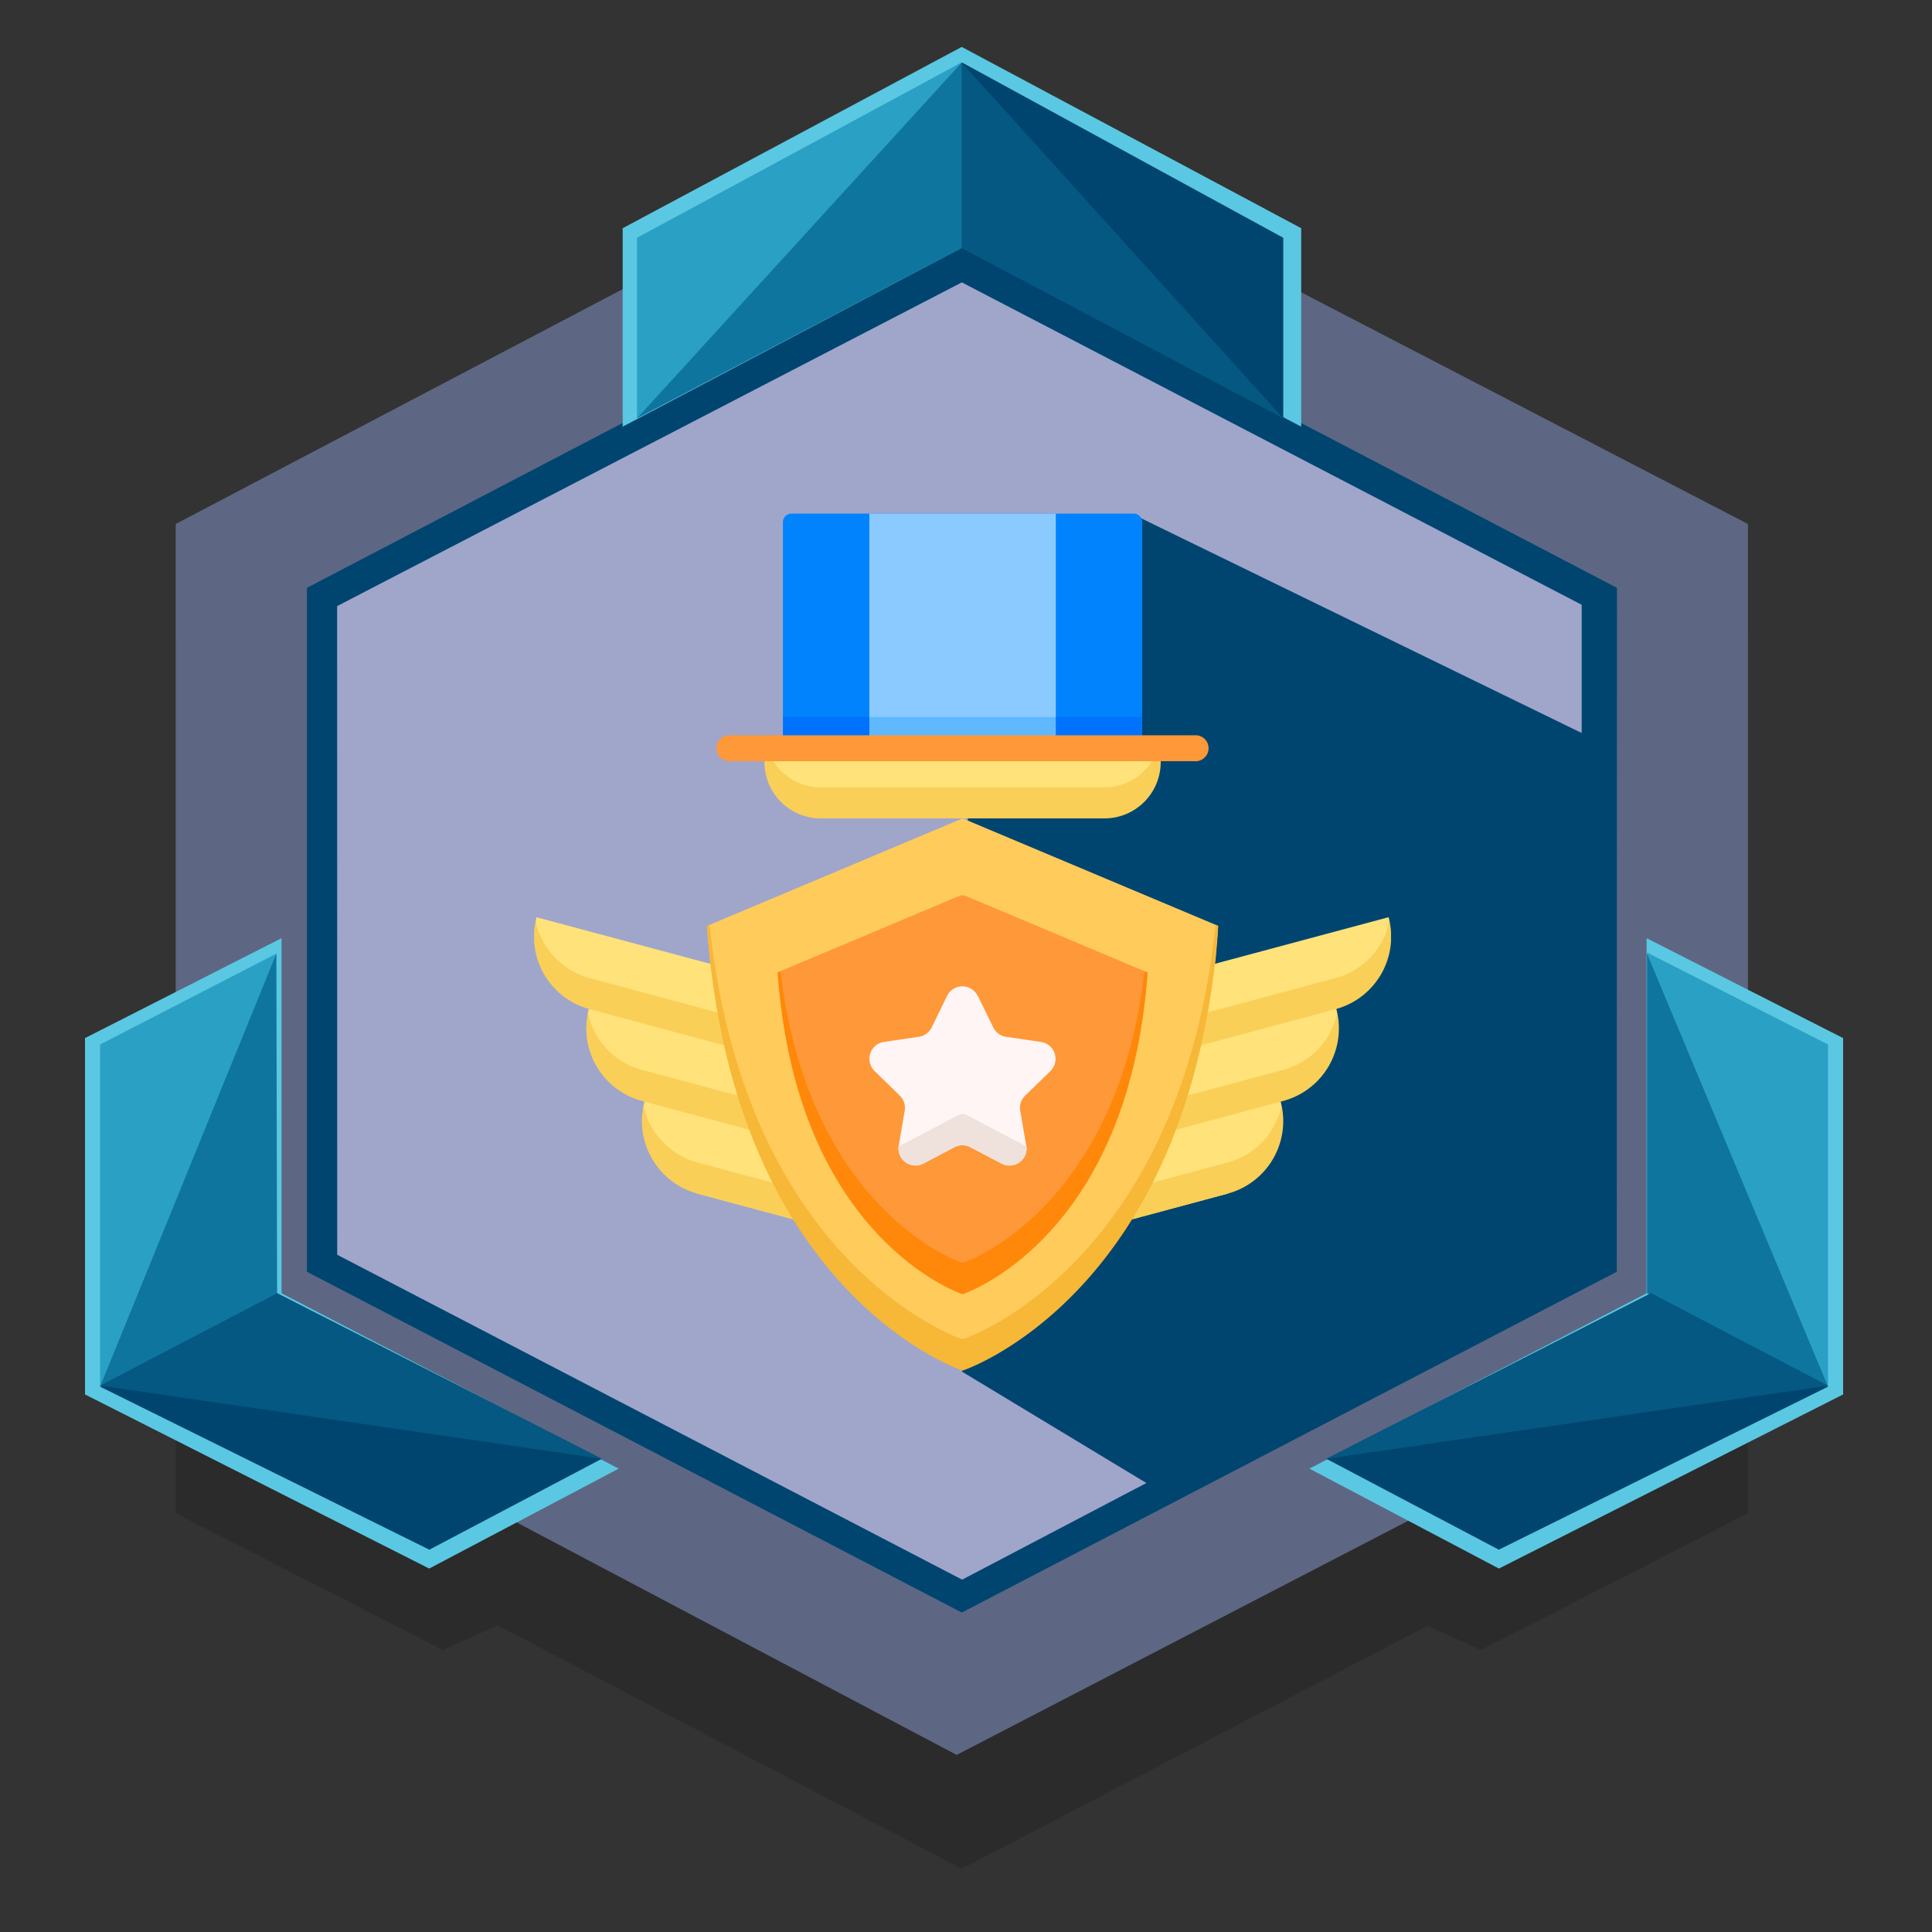 <svg xmlns="http://www.w3.org/2000/svg" xmlns:xlink="http://www.w3.org/1999/xlink" viewBox="0 0 500 500"><rect x="0" y="0" width="500" height="500" fill="#333333" stroke="none"/><defs><style>.a{fill:none;}.b{fill:#2b2b2b;}.c{fill:#5d6783;}.d{fill:url(#a);}.e{fill:url(#b);}.f{fill:#5ac8e2;}.g{fill:#2aa0c4;}.h{fill:#0e759e;}.i{fill:#004570;}.j{fill:#045882;}.k{fill:#ffe27a;}.l{fill:#f9cf58;}.m{clip-path:url(#c);}.n{fill:#ffcb5b;}.o{fill:#f7b737;}.p{fill:#0083fd;}.q{fill:#0072fc;}.r{fill:#8bcaff;}.s{fill:#60b8ff;}.t{fill:#ff9838;}.u{fill:#ff8709;}.v{fill:#fff5f5;}.w{fill:#efe2dd;}</style><linearGradient id="a" x1="87.2" y1="240.61" x2="410.65" y2="240.61" gradientUnits="userSpaceOnUse"><stop offset="0" stop-color="#9fa6ca"/><stop offset="1" stop-color="#9fa6ca"/></linearGradient><linearGradient id="b" x1="79.43" y1="240.47" x2="418.47" y2="240.47" gradientUnits="userSpaceOnUse"><stop offset="0" stop-color="#004570"/><stop offset="0.52" stop-color="#004570"/><stop offset="1" stop-color="#004570"/></linearGradient><clipPath id="c"><rect class="a" x="138.23" y="132.92" width="221.77" height="221.77"/></clipPath></defs><title>solid_virtuosoprime</title><polygon class="b" points="451.06 378.15 452.37 377.48 452.37 165.1 248.95 58.92 45.52 165.1 45.52 376.89 45.52 376.92 45.52 391.64 114.64 427.03 128.8 420.63 248.9 483.66 369.4 420.76 383.26 427.03 452.37 391.64 452.37 377.48 451.06 378.15"/><polygon class="c" points="452.37 347.98 247.59 454.17 45.47 347.39 45.47 135.61 247.59 29.42 452.37 135.61 452.37 347.98"/><polygon class="d" points="409.29 325.56 248.9 409.33 87.25 325.56 87.2 156.85 248.95 71.9 410.65 156.85 409.29 325.56"/><path class="e" d="M248.9,63.64,79.43,152.13v177l169.49,88.2,169.5-88.2.05-177ZM409.34,324.72,249,408.81,87.25,324.72V156.85L248.92,73.08l160.42,83.44Z"/><polygon class="f" points="248.89 12.14 161.15 59.06 161.15 110.42 248.89 64.13 336.75 110.42 336.75 59.06 248.89 12.14"/><polygon class="g" points="248.89 16.13 164.86 61.54 164.86 108.26 248.89 59.08 248.89 16.13"/><polygon class="h" points="164.86 108.26 248.89 64.15 248.89 16.2 164.86 108.26"/><polygon class="i" points="248.89 16.13 332.11 61.54 332.11 108.26 248.89 64.15 248.89 16.13"/><polygon class="j" points="332.11 108.26 248.89 64.15 248.89 16.2 332.11 108.26"/><polygon class="f" points="22 360.88 22 268.66 72.86 242.8 72.86 334.7 160.13 380.08 111.08 405.94 22 360.88"/><polygon class="g" points="25.91 358.87 25.91 270.32 71.53 246.79 66.87 337.25 25.91 358.87"/><polygon class="h" points="71.53 246.79 71.71 334.69 25.92 358.83 71.53 246.79"/><polygon class="i" points="25.91 358.87 111.11 401.06 155.73 377.54 71.71 334.69 25.91 358.87"/><polygon class="j" points="155.73 377.54 71.71 334.69 25.91 358.6 155.73 377.54"/><polygon class="f" points="477 360.88 477 268.66 426.14 242.8 426.14 334.7 338.87 380.08 387.92 405.94 477 360.88"/><polygon class="g" points="473.09 358.87 473.09 270.32 426.24 246.51 432.13 337.25 473.09 358.87"/><polygon class="h" points="426.24 246.79 426.24 334.69 473.08 358.83 426.24 246.79"/><polygon class="i" points="473.09 358.87 387.89 401.06 343.27 377.54 427.29 334.69 473.09 358.87"/><polygon class="j" points="343.27 377.54 427.29 334.69 473.09 358.6 343.27 377.54"/><polygon class="i" points="249 355 297 384 412 327 412 201 412 191 293 133 251 162 249 355"/><path class="k" d="M183.88,249.45l-45-12.07a3.56,3.56,0,0,0-.24,1c0,6,5.34,16.32,13.77,22.74h0a4.41,4.41,0,0,0-.24,1c-.16,11.07,14.65,23,14.65,23a4.63,4.63,0,0,0-.24,1c-.3,6.26,5.36,17.33,14,22.8l24.7,6.63Zm0,0"/><path class="l" d="M180.55,300.87a19.43,19.43,0,0,1-14-14.75,19.44,19.44,0,0,0,14,22.8l24.7,6.63,1-5-6.28-4.48Zm0,0"/><g class="m"><path class="l" d="M166.15,276.88a19.4,19.4,0,0,1-14-14.75,19.44,19.44,0,0,0,14,22.8l27.76,7.45.88-4.76-3.92-4.1Zm0,0"/><path class="l" d="M152.62,253.13a19.4,19.4,0,0,1-14-14.75,19.43,19.43,0,0,0,14,22.8l34.78,9.34.45-4.5-2.15-4Zm0,0"/></g><path class="k" d="M314.35,249.45l45-12.07a3.56,3.56,0,0,1,.24,1c0,6-5.34,16.32-13.77,22.74h0a4.41,4.41,0,0,1,.24,1c.16,11.07-14.65,23-14.65,23a4.63,4.63,0,0,1,.24,1c.3,6.26-5.36,17.33-14,22.8L293,315.55Zm0,0"/><path class="l" d="M317.68,300.87a19.43,19.43,0,0,0,14-14.75,19.44,19.44,0,0,1-14,22.8L293,315.55l-1-5,6.28-4.48Zm0,0"/><g class="m"><path class="l" d="M332.08,276.88a19.4,19.4,0,0,0,14-14.75,19.44,19.44,0,0,1-14,22.8l-27.76,7.45-.88-4.76,3.92-4.1Zm0,0"/><path class="l" d="M345.61,253.13a19.4,19.4,0,0,0,14-14.75,19.43,19.43,0,0,1-14,22.8l-34.78,9.34-.45-4.5,2.15-4Zm0,0"/></g><path class="n" d="M249.12,211.8l66.14,27.82c-4.43,84.91-66.14,111.17-66.14,111.17S188.23,322.39,183,239.62Zm0,0"/><path class="o" d="M249.91,346.35a2.18,2.18,0,0,1-1.59,0c-6.86-2.63-56-24.32-64.67-107l-.68.29c6.73,95.65,66.15,115.07,66.15,115.07s59.41-19.42,66.14-115.07l-.68-.29c-8.65,82.7-57.81,104.39-64.67,107Zm0,0"/><path class="k" d="M285.83,207.91H212.4c-15.07,0-14.56-14.29-14.56-14.29H300.39s0,14.29-14.56,14.29Zm0,0"/><path class="l" d="M285.83,203.76H212.4a14.58,14.58,0,0,1-13.88-10.14h-.68v3.62A14.56,14.56,0,0,0,212.4,211.8h73.43a14.56,14.56,0,0,0,14.56-14.56v-3.62h-.68a14.58,14.58,0,0,1-13.88,10.14Zm0,0"/><path class="p" d="M291.71,190.26H206.52l-3.9-4.69V135.16a2.24,2.24,0,0,1,2.24-2.24h88.51a2.24,2.24,0,0,1,2.24,2.24v50.41Zm0,0"/><rect class="q" x="202.62" y="185.57" width="92.99" height="8.05"/><path class="r" d="M269.34,190.26H228.89l-3.9-4.69V132.92h48.25v52.65Zm0,0"/><rect class="s" x="224.99" y="185.57" width="48.25" height="8.05"/><path class="t" d="M250,231.91l47,19.77C293,310.5,249.12,331,249.12,331s-44-23.81-47.86-79.36l47-19.77a2.11,2.11,0,0,1,1.67,0Zm0,0"/><path class="u" d="M248.29,326.58c-5.74-2.28-39.54-18-46.3-75.21l-.73.31c4.87,69.21,47.86,83.26,47.86,83.26s43-14.05,47.85-83.26l-.73-.31c-6.76,57.17-40.56,72.93-46.3,75.21a2.15,2.15,0,0,1-1.65,0Zm0,0"/><path class="v" d="M253.07,257.73l4,8.19a4.4,4.4,0,0,0,3.32,2.41l9,1.32a4.42,4.42,0,0,1,2.45,7.54l-6.53,6.37a4.43,4.43,0,0,0-1.27,3.91l1.54,9a4.41,4.41,0,0,1-6.4,4.66l-8.07-4.24a4.4,4.4,0,0,0-4.11,0L239,301.12a4.41,4.41,0,0,1-6.4-4.66l1.54-9a4.43,4.43,0,0,0-1.27-3.91l-6.53-6.37a4.42,4.42,0,0,1,2.45-7.54l9-1.32a4.42,4.42,0,0,0,3.32-2.41l4-8.19a4.41,4.41,0,0,1,7.91,0Zm0,0"/><path class="w" d="M248.11,288.53l-15.56,8.19a4.41,4.41,0,0,0,6.44,4.4l8.07-4.24a4.4,4.4,0,0,1,4.11,0l8.07,4.24a4.41,4.41,0,0,0,6.44-4.4l-15.56-8.19a2.16,2.16,0,0,0-2,0Zm0,0"/><path class="t" d="M309.6,197h-121a3.36,3.36,0,0,1,0-6.71h121a3.36,3.36,0,0,1,0,6.71Zm0,0"/></svg>